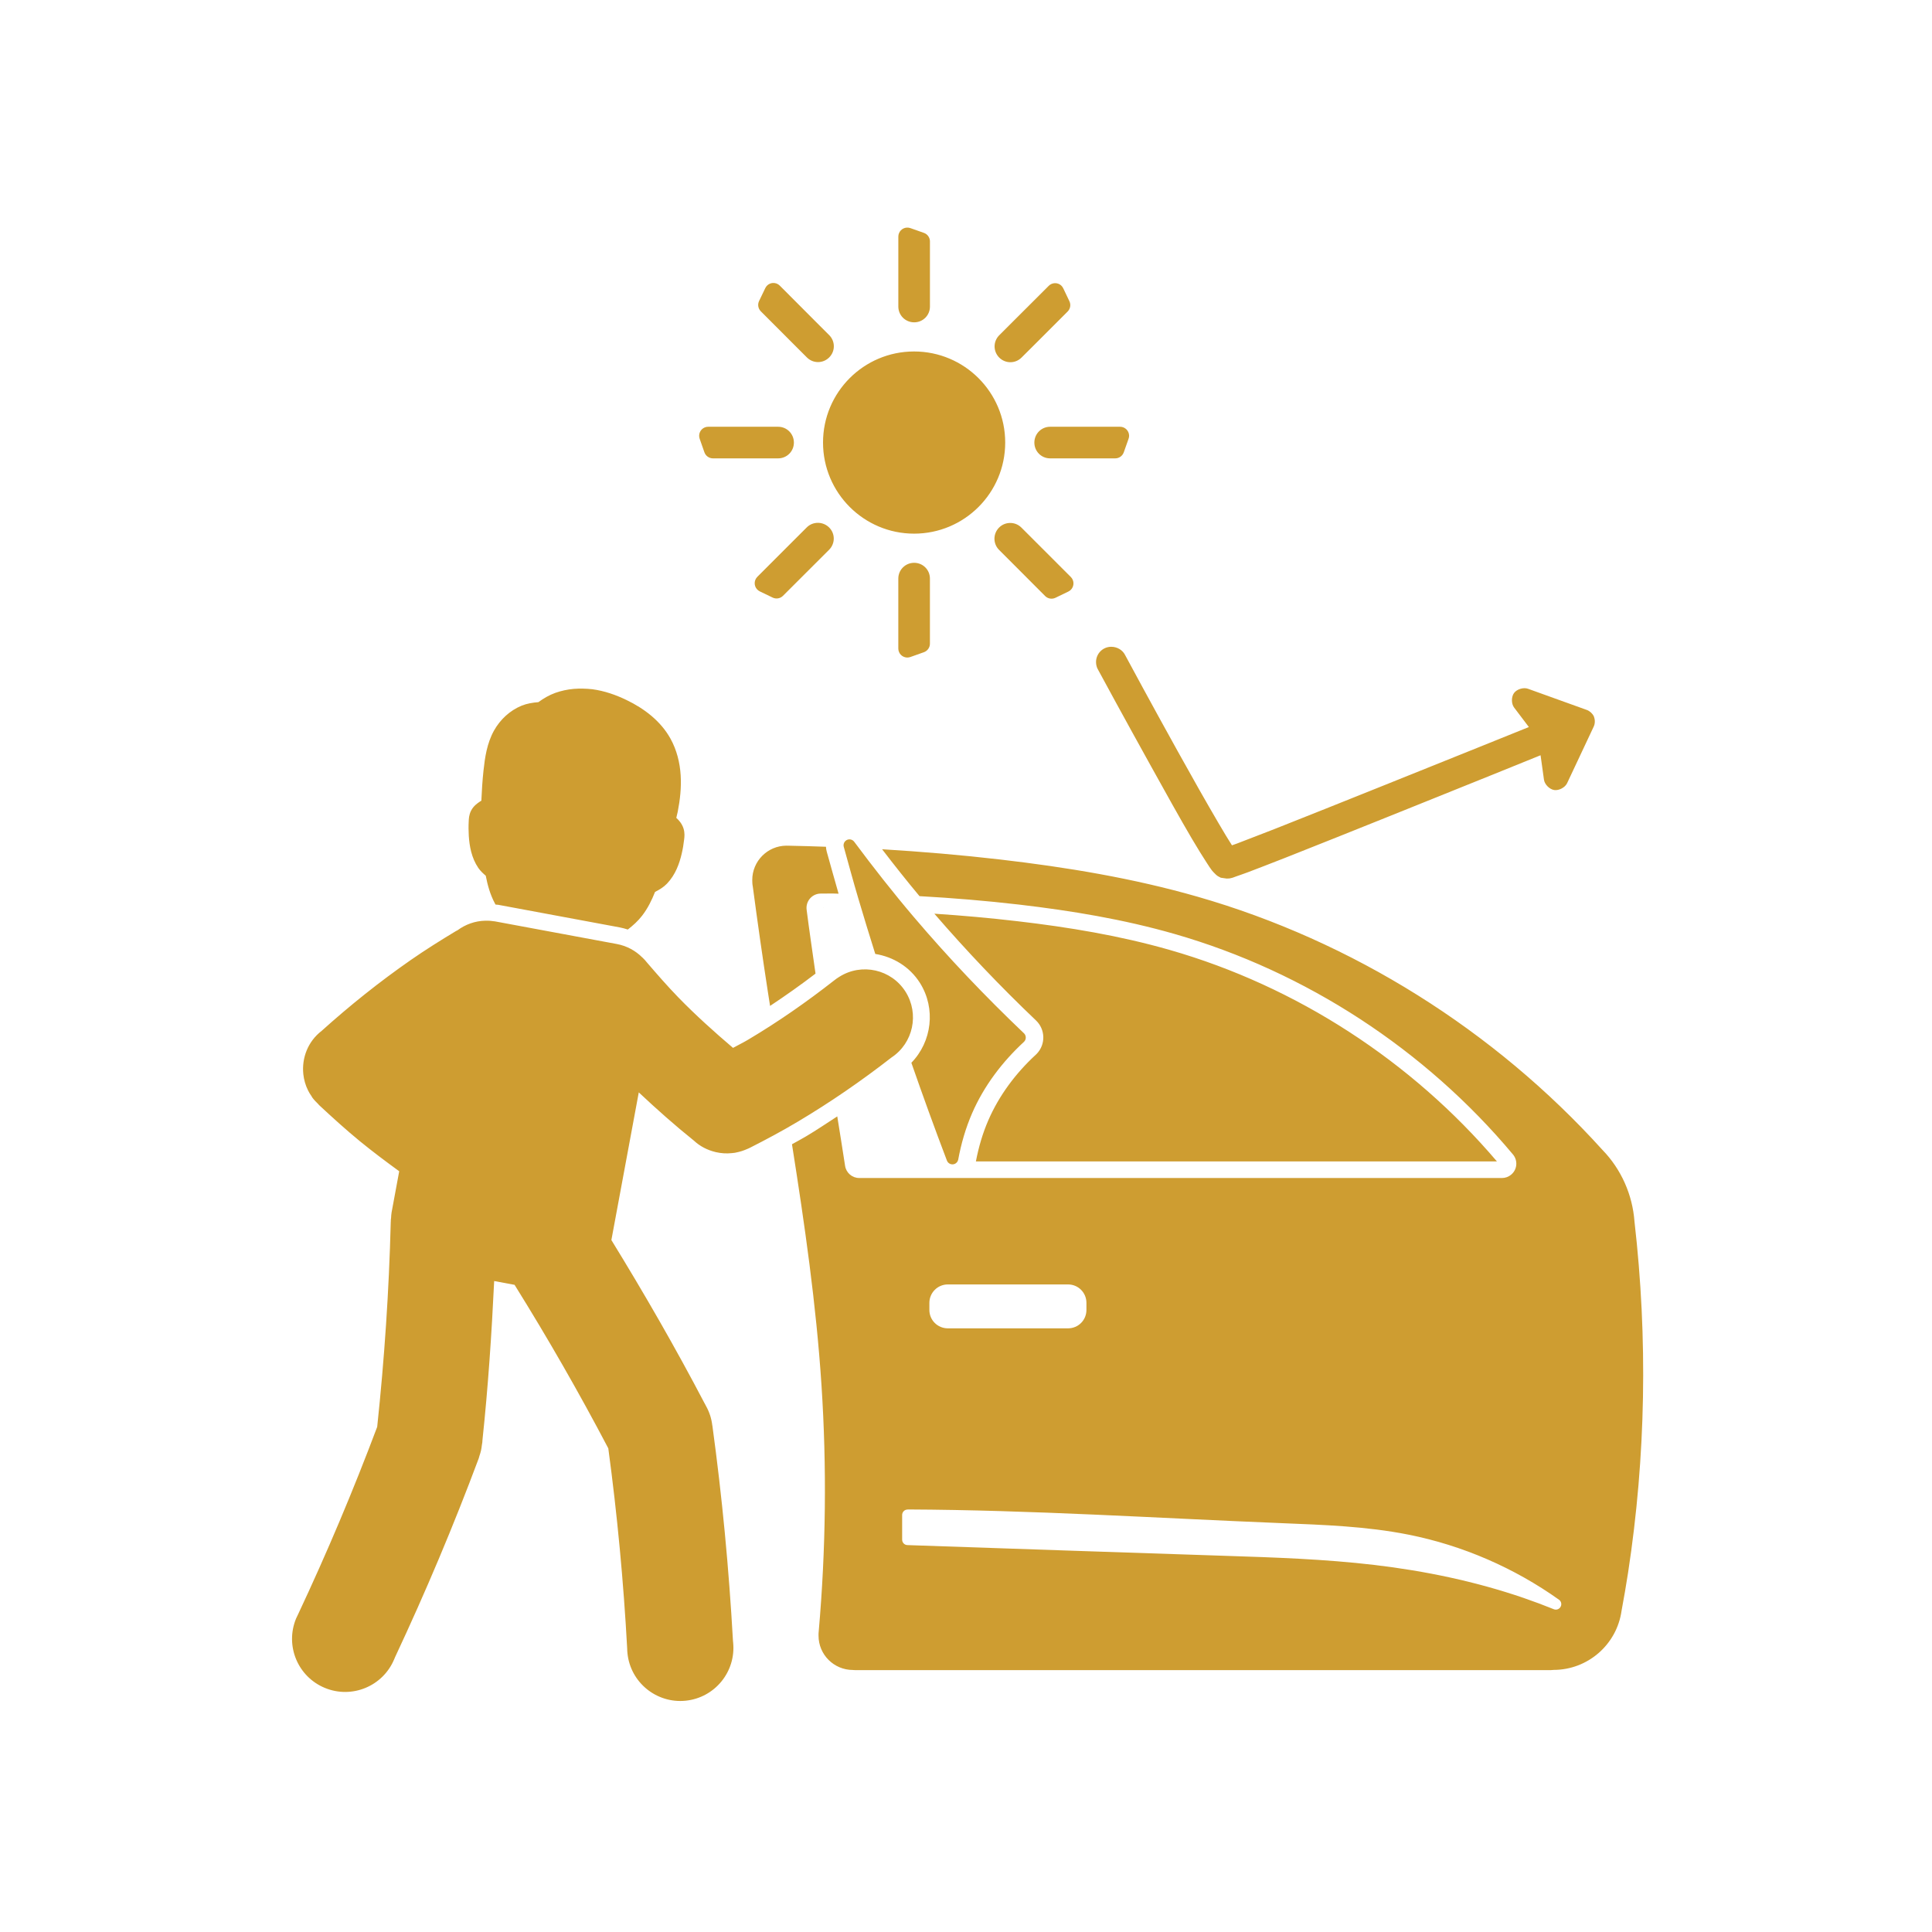 <svg xmlns="http://www.w3.org/2000/svg" xmlns:xlink="http://www.w3.org/1999/xlink" width="480" zoomAndPan="magnify" viewBox="0 0 360 360" height="480" preserveAspectRatio="xMidYMid meet" version="1.2"><defs><clipPath id="e7ee52a2f2"><path d="M 54 42.41 L 307 42.41 L 307 317 L 54 317 Z M 54 42.41 "/></clipPath></defs><g id="a1eb4f039e"><g clip-rule="nonzero" clip-path="url(#e7ee52a2f2)"><path style=" stroke:none;fill-rule:nonzero;fill:#ce9d31;fill-opacity:1;" d="M 168.988 42.41 C 168.09 42.453 167.391 43.195 167.391 44.094 L 167.391 57.125 C 167.391 58.754 168.707 60.062 170.344 60.062 C 171.977 60.062 173.281 58.758 173.281 57.125 L 173.281 44.98 C 173.281 44.27 172.832 43.633 172.16 43.395 L 169.637 42.504 C 169.426 42.434 169.207 42.402 168.988 42.41 Z M 143.98 52.73 C 143.613 52.762 143.27 52.91 142.992 53.156 C 142.832 53.297 142.699 53.48 142.602 53.68 L 141.441 56.094 C 141.133 56.738 141.266 57.504 141.77 58.012 L 148.559 64.812 L 150.352 66.602 C 151.504 67.758 153.352 67.758 154.508 66.602 C 155.66 65.449 155.66 63.602 154.508 62.445 L 152.715 60.656 L 145.301 53.223 C 144.953 52.867 144.473 52.695 143.98 52.73 Z M 196.48 52.77 C 196.082 52.801 195.703 52.973 195.422 53.254 L 187.984 60.68 L 186.191 62.473 C 185.039 63.625 185.039 65.473 186.191 66.629 C 187.348 67.781 189.195 67.781 190.348 66.629 L 193.137 63.852 L 198.941 58.047 C 199.441 57.543 199.578 56.773 199.27 56.133 L 198.125 53.73 C 198.023 53.523 197.898 53.344 197.73 53.191 C 197.395 52.887 196.945 52.73 196.48 52.77 Z M 170.324 65.492 C 160.957 65.492 153.363 73.086 153.359 82.457 C 153.359 91.828 160.953 99.43 170.324 99.438 C 179.695 99.441 187.305 91.844 187.305 82.469 C 187.305 82.469 187.305 82.465 187.305 82.465 C 187.305 73.086 179.695 65.492 170.324 65.492 Z M 131.961 79.52 C 131.062 79.52 130.328 80.219 130.277 81.117 C 130.27 81.336 130.301 81.555 130.375 81.766 L 131.258 84.285 C 131.5 84.961 132.137 85.41 132.855 85.41 L 144.992 85.41 C 146.617 85.41 147.93 84.105 147.93 82.469 C 147.93 80.836 146.625 79.52 144.992 79.52 Z M 195.676 79.52 C 194.043 79.52 192.738 80.836 192.738 82.469 C 192.738 84.105 194.043 85.41 195.676 85.41 L 207.812 85.41 C 208.523 85.41 209.16 84.961 209.398 84.285 L 210.289 81.766 C 210.367 81.559 210.402 81.34 210.391 81.117 C 210.34 80.219 209.605 79.52 208.707 79.52 Z M 152.41 97.422 C 151.656 97.422 150.898 97.695 150.324 98.277 L 147.547 101.051 L 141.117 107.484 C 140.484 108.121 140.461 109.141 141.055 109.801 C 141.195 109.965 141.379 110.094 141.578 110.195 L 143.98 111.355 C 144.621 111.66 145.391 111.531 145.895 111.023 L 152.695 104.234 L 154.488 102.445 C 155.641 101.289 155.656 99.441 154.5 98.289 C 153.918 97.715 153.164 97.422 152.41 97.422 Z M 188.25 97.445 C 187.496 97.445 186.742 97.719 186.168 98.301 C 185.012 99.457 185.012 101.316 186.168 102.469 L 188.945 105.246 L 194.746 111.062 C 195.246 111.566 196.016 111.699 196.664 111.391 L 199.066 110.23 C 199.258 110.137 199.445 110.008 199.59 109.84 C 200.188 109.176 200.168 108.16 199.539 107.523 L 190.328 98.312 C 189.754 97.738 189.012 97.445 188.25 97.445 Z M 170.336 104.871 C 168.707 104.871 167.387 106.176 167.387 107.809 L 167.387 120.84 C 167.387 121.738 168.086 122.473 168.984 122.523 C 169.203 122.531 169.418 122.5 169.633 122.426 L 172.152 121.531 C 172.82 121.293 173.277 120.66 173.277 119.945 L 173.277 107.805 C 173.277 106.176 171.973 104.871 170.336 104.871 Z M 207.008 120.52 C 205.461 120.547 204.23 121.812 204.23 123.359 C 204.23 123.871 204.355 124.383 204.625 124.82 C 205.355 126.176 209.48 133.781 214.473 142.773 C 217.18 147.652 219.895 152.551 222.066 156.238 C 223.152 158.086 224.113 159.621 224.855 160.762 C 225.23 161.332 225.512 161.797 225.828 162.199 C 225.984 162.402 226.184 162.59 226.426 162.832 C 226.551 162.953 226.66 163.09 226.926 163.258 C 227.059 163.344 227.465 163.547 227.477 163.551 C 227.488 163.559 228.562 163.707 228.574 163.707 C 228.586 163.707 228.973 163.703 229.086 163.684 C 229.199 163.664 229.273 163.652 229.34 163.633 C 229.473 163.602 229.574 163.582 229.684 163.547 C 229.898 163.484 230.121 163.383 230.391 163.289 C 230.926 163.102 231.633 162.863 232.512 162.535 C 234.258 161.879 236.66 160.941 239.508 159.828 C 245.195 157.594 252.629 154.598 260.043 151.629 C 273.613 146.188 284.871 141.617 287.062 140.73 L 287.695 145.281 C 287.82 146.168 288.719 147.07 289.602 147.211 C 290.484 147.34 291.621 146.746 292.004 145.941 L 296.965 135.391 C 297.219 134.859 297.238 134.168 297.027 133.613 C 297.027 133.602 297.027 133.586 297.027 133.574 C 297.012 133.543 297 133.512 296.977 133.461 C 296.73 132.945 296.223 132.488 295.684 132.289 L 284.715 128.34 C 283.871 128.039 282.648 128.414 282.117 129.133 C 281.594 129.852 281.594 131.129 282.133 131.84 L 284.883 135.473 C 282.676 136.363 271.48 140.887 257.938 146.316 C 250.527 149.285 243.07 152.281 237.402 154.512 C 234.57 155.621 232.191 156.539 230.496 157.18 C 230.098 157.332 229.871 157.395 229.559 157.512 C 228.91 156.52 228.055 155.082 227.027 153.332 C 224.906 149.719 222.164 144.883 219.469 140.02 C 214.496 131.066 210.391 123.441 209.66 122.082 C 209.188 121.113 208.156 120.52 207.078 120.52 C 207.039 120.52 207.027 120.52 207.008 120.52 Z M 106.902 128.363 C 105.742 128.465 104.586 128.715 103.477 129.105 C 102.336 129.512 101.293 130.129 100.32 130.836 C 99.254 130.922 98.191 131.09 97.199 131.492 C 94.984 132.402 93.188 134.094 92.043 136.145 C 90.723 138.531 90.355 141.168 90.09 143.613 C 89.891 145.473 89.773 147.336 89.691 149.207 C 89.586 149.25 89.492 149.316 89.375 149.398 C 88.977 149.668 88.25 150.148 87.789 151.035 C 87.371 151.84 87.359 152.621 87.34 153.008 C 87.289 153.918 87.297 154.828 87.352 155.746 C 87.477 157.648 87.84 159.828 89.129 161.73 C 89.531 162.309 90.016 162.754 90.512 163.176 C 90.848 164.898 91.32 166.672 92.227 168.355 C 92.262 168.445 92.312 168.492 92.355 168.562 C 92.508 168.574 92.676 168.57 92.82 168.598 L 92.844 168.598 L 115.465 172.805 C 115.988 172.906 116.492 173.047 116.984 173.203 C 117.953 172.449 118.871 171.633 119.633 170.645 C 120.719 169.242 121.453 167.719 122.059 166.195 C 122.844 165.797 123.633 165.328 124.273 164.664 C 125.863 163.004 126.594 160.926 127.027 159.07 C 127.238 158.168 127.387 157.262 127.488 156.352 C 127.531 155.965 127.633 155.207 127.355 154.355 C 127.051 153.406 126.434 152.789 126.078 152.449 C 126.059 152.438 126.035 152.445 126.016 152.414 C 126.102 152.027 126.207 151.641 126.285 151.254 C 126.715 149.043 126.98 146.777 126.832 144.449 C 126.688 142.125 126.109 139.758 124.941 137.648 C 123.105 134.328 120.012 132.016 116.762 130.449 C 114.766 129.48 112.617 128.727 110.352 128.426 C 109.23 128.309 108.062 128.27 106.902 128.363 Z M 158.301 156.402 C 157.695 156.395 157.195 156.883 157.184 157.484 C 157.184 157.594 157.195 157.699 157.227 157.805 C 158.125 161.023 158.992 164.25 159.949 167.469 C 160.965 170.91 162.02 174.336 163.094 177.754 C 166.406 178.285 169.5 180.117 171.418 183.152 C 174.43 187.941 173.633 194.121 169.82 198.031 C 171.945 204.141 174.148 210.227 176.453 216.277 C 176.684 216.84 177.324 217.109 177.887 216.883 C 178.223 216.746 178.473 216.445 178.547 216.086 C 179.098 213.098 179.941 210.188 181.145 207.418 C 183.348 202.359 186.73 197.895 190.785 194.145 C 191.234 193.734 191.258 193.035 190.855 192.594 C 190.836 192.566 190.809 192.547 190.785 192.523 C 183.586 185.672 176.734 178.473 170.301 170.902 C 166.43 166.348 162.742 161.648 159.172 156.852 C 158.961 156.57 158.645 156.406 158.301 156.402 Z M 146.551 157.566 L 146.539 157.578 C 143.02 157.594 140.172 160.457 140.172 163.977 C 140.172 164.375 140.191 164.801 140.273 165.191 C 141.152 171.812 142.094 178.422 143.113 185.023 C 143.238 185.828 143.367 186.633 143.492 187.438 C 146.375 185.523 149.207 183.527 151.961 181.418 C 151.406 177.449 150.805 173.48 150.301 169.5 C 150.121 168.039 151.156 166.703 152.617 166.523 C 152.723 166.508 152.828 166.504 152.934 166.504 C 153.641 166.504 154.383 166.492 155.148 166.492 C 155.516 166.492 155.891 166.508 156.258 166.527 C 155.504 163.906 154.773 161.281 154.051 158.691 C 153.969 158.391 153.918 158.086 153.906 157.781 C 151.609 157.703 149.32 157.625 147.02 157.586 C 146.867 157.574 146.719 157.586 146.57 157.586 Z M 164.367 158.246 C 166.637 161.211 168.953 164.125 171.336 166.984 C 177.523 167.328 183.715 167.84 189.875 168.555 C 199.602 169.691 209.332 171.297 218.848 174.027 C 243.344 181.055 265.582 195.586 281.926 215.125 C 282.867 216.262 282.719 217.938 281.582 218.879 C 281.109 219.281 280.508 219.504 279.891 219.504 L 160.102 219.504 C 158.785 219.504 157.672 218.543 157.469 217.238 C 157.004 214.176 156.504 211.098 156.012 208.023 C 154.09 209.27 152.191 210.559 150.219 211.73 C 149.348 212.246 148.453 212.723 147.574 213.215 C 149.922 228.109 152.086 243.023 153.07 258.074 C 154.074 273.344 153.895 288.699 152.559 303.949 C 152.516 304.23 152.523 304.512 152.523 304.793 C 152.523 308.324 155.398 311.176 158.93 311.176 C 159.062 311.176 159.188 311.211 159.312 311.199 L 288.996 311.199 C 289.152 311.207 289.312 311.164 289.469 311.164 C 295.852 311.164 301.273 306.457 302.156 300.129 C 302.59 297.766 303.008 295.402 303.371 293.023 C 306.684 271.402 307.055 249.344 304.562 227.617 C 304.195 222.617 302.086 217.863 298.594 214.27 C 278.441 191.98 252.012 175.371 223.113 167.078 C 211.133 163.641 198.773 161.598 186.367 160.156 C 179.059 159.309 171.723 158.691 164.367 158.246 Z M 153.375 169.109 C 153.375 169.125 153.375 169.156 153.375 169.172 C 153.375 169.16 153.402 169.16 153.402 169.137 Z M 174.105 170.254 C 180.082 177.18 186.406 183.824 193.043 190.145 C 194.797 191.816 194.867 194.594 193.195 196.348 C 193.125 196.41 193.062 196.48 192.992 196.543 C 189.227 200.016 186.156 204.148 184.16 208.742 C 183.105 211.168 182.355 213.746 181.844 216.414 L 278.93 216.414 C 263.035 197.723 241.59 183.789 217.992 177.016 C 208.707 174.352 199.121 172.762 189.5 171.645 C 184.375 171.047 179.246 170.59 174.105 170.254 Z M 90.441 171.559 C 88.512 171.594 86.711 172.262 85.227 173.359 C 85.137 173.41 85.043 173.441 84.957 173.492 C 82.105 175.215 79.277 176.98 76.531 178.891 C 70.719 182.934 65.188 187.355 59.922 192.098 C 57.371 194.059 56.203 197.148 56.52 200.141 L 56.52 200.168 C 56.641 201.215 56.922 202.238 57.414 203.211 C 57.594 203.582 57.812 203.918 58.051 204.262 C 58.102 204.336 58.133 204.418 58.18 204.492 C 58.188 204.504 58.195 204.516 58.207 204.527 C 58.52 204.953 58.887 205.332 59.277 205.707 C 59.328 205.758 59.359 205.82 59.41 205.863 C 59.461 205.906 59.496 205.957 59.543 205.996 C 61.977 208.262 64.453 210.508 67.035 212.629 C 69.426 214.582 71.891 216.43 74.387 218.246 L 72.969 225.902 C 72.902 226.258 72.895 226.605 72.871 226.961 C 72.863 227.055 72.84 227.137 72.832 227.23 C 72.824 227.359 72.824 227.492 72.82 227.609 C 72.82 227.668 72.809 227.73 72.809 227.777 C 72.488 240.508 71.629 253.207 70.285 265.875 C 65.836 277.703 60.922 289.359 55.543 300.805 C 55.41 301.059 55.285 301.316 55.172 301.586 C 53.082 306.641 55.473 312.418 60.52 314.512 C 65.574 316.609 71.371 314.207 73.461 309.152 C 73.508 309.023 73.57 308.934 73.605 308.809 C 79.289 296.688 84.5 284.332 89.191 271.781 C 89.254 271.633 89.273 271.469 89.324 271.32 C 89.441 270.977 89.551 270.633 89.629 270.273 C 89.699 269.949 89.754 269.625 89.785 269.301 C 89.805 269.113 89.859 268.93 89.875 268.738 C 89.879 268.605 89.898 268.48 89.898 268.355 C 90.945 258.496 91.609 248.613 92.082 238.703 L 95.883 239.41 C 102.074 249.344 107.902 259.508 113.348 269.879 C 115.016 282.258 116.188 294.707 116.867 307.188 C 116.867 307.477 116.887 307.77 116.918 308.055 C 117.465 313.488 122.328 317.453 127.762 316.902 C 133.203 316.348 137.164 311.488 136.609 306.047 C 136.598 305.914 136.59 305.801 136.574 305.676 C 135.824 292.305 134.562 278.953 132.746 265.68 C 132.746 265.641 132.73 265.617 132.723 265.582 C 132.648 264.961 132.516 264.344 132.324 263.738 C 132.324 263.727 132.316 263.727 132.312 263.715 C 132.117 263.121 131.867 262.543 131.555 261.984 C 131.551 261.973 131.539 261.961 131.531 261.949 C 131.5 261.898 131.488 261.836 131.457 261.793 C 131.395 261.691 131.336 261.566 131.273 261.461 C 125.863 251.129 120.035 241.012 113.922 231.066 L 119.027 203.551 C 122.348 206.668 125.742 209.688 129.297 212.539 C 130.445 213.613 131.816 214.293 133.246 214.648 C 133.277 214.664 133.309 214.664 133.348 214.676 C 134.344 214.906 135.355 214.98 136.367 214.867 C 136.555 214.852 136.742 214.836 136.93 214.805 C 137.184 214.762 137.434 214.699 137.684 214.637 C 138.047 214.543 138.402 214.438 138.758 214.293 C 138.875 214.246 138.988 214.195 139.102 214.152 C 139.344 214.039 139.586 213.969 139.816 213.832 C 142.781 212.324 145.734 210.75 148.602 209.039 C 154.688 205.422 160.527 201.395 166.117 197.047 C 170.176 194.363 171.328 188.918 168.738 184.797 C 166.105 180.625 160.582 179.371 156.402 182.008 C 156.047 182.234 155.691 182.465 155.367 182.738 C 150.301 186.703 144.996 190.406 139.461 193.695 C 138.527 194.258 137.539 194.73 136.586 195.258 C 133.059 192.254 129.609 189.152 126.383 185.836 C 124.363 183.75 122.453 181.559 120.555 179.352 C 120.301 179.027 120.023 178.719 119.727 178.441 C 119.711 178.426 119.695 178.422 119.676 178.402 C 118.422 177.148 116.785 176.242 114.895 175.895 L 92.25 171.688 C 91.656 171.59 91.047 171.543 90.441 171.559 Z M 176.613 239.336 L 199.016 239.336 C 200.918 239.336 202.441 240.871 202.441 242.773 L 202.441 244.09 C 202.441 245.992 200.918 247.516 199.016 247.516 L 176.613 247.516 C 174.711 247.516 173.176 245.992 173.176 244.09 L 173.176 242.773 C 173.176 240.871 174.719 239.336 176.613 239.336 Z M 169.133 281.266 C 192.359 281.367 215.531 282.879 238.695 283.812 C 246.621 284.137 254.613 284.398 262.461 285.961 C 272.535 287.969 282.168 292.148 290.531 298.109 C 290.973 298.453 291.055 299.082 290.711 299.531 C 290.441 299.883 289.98 300.02 289.562 299.867 C 287.695 299.113 285.82 298.414 283.922 297.758 C 274.93 294.672 265.559 292.723 256.098 291.605 C 246.863 290.516 237.535 290.203 228.199 289.902 C 208.492 289.254 188.801 288.582 169.09 287.906 C 168.539 287.895 168.102 287.445 168.102 286.895 L 168.102 282.305 C 168.098 281.742 168.547 281.285 169.109 281.281 C 169.121 281.266 169.125 281.266 169.133 281.266 Z M 169.133 281.266 "/></g></g></svg>
